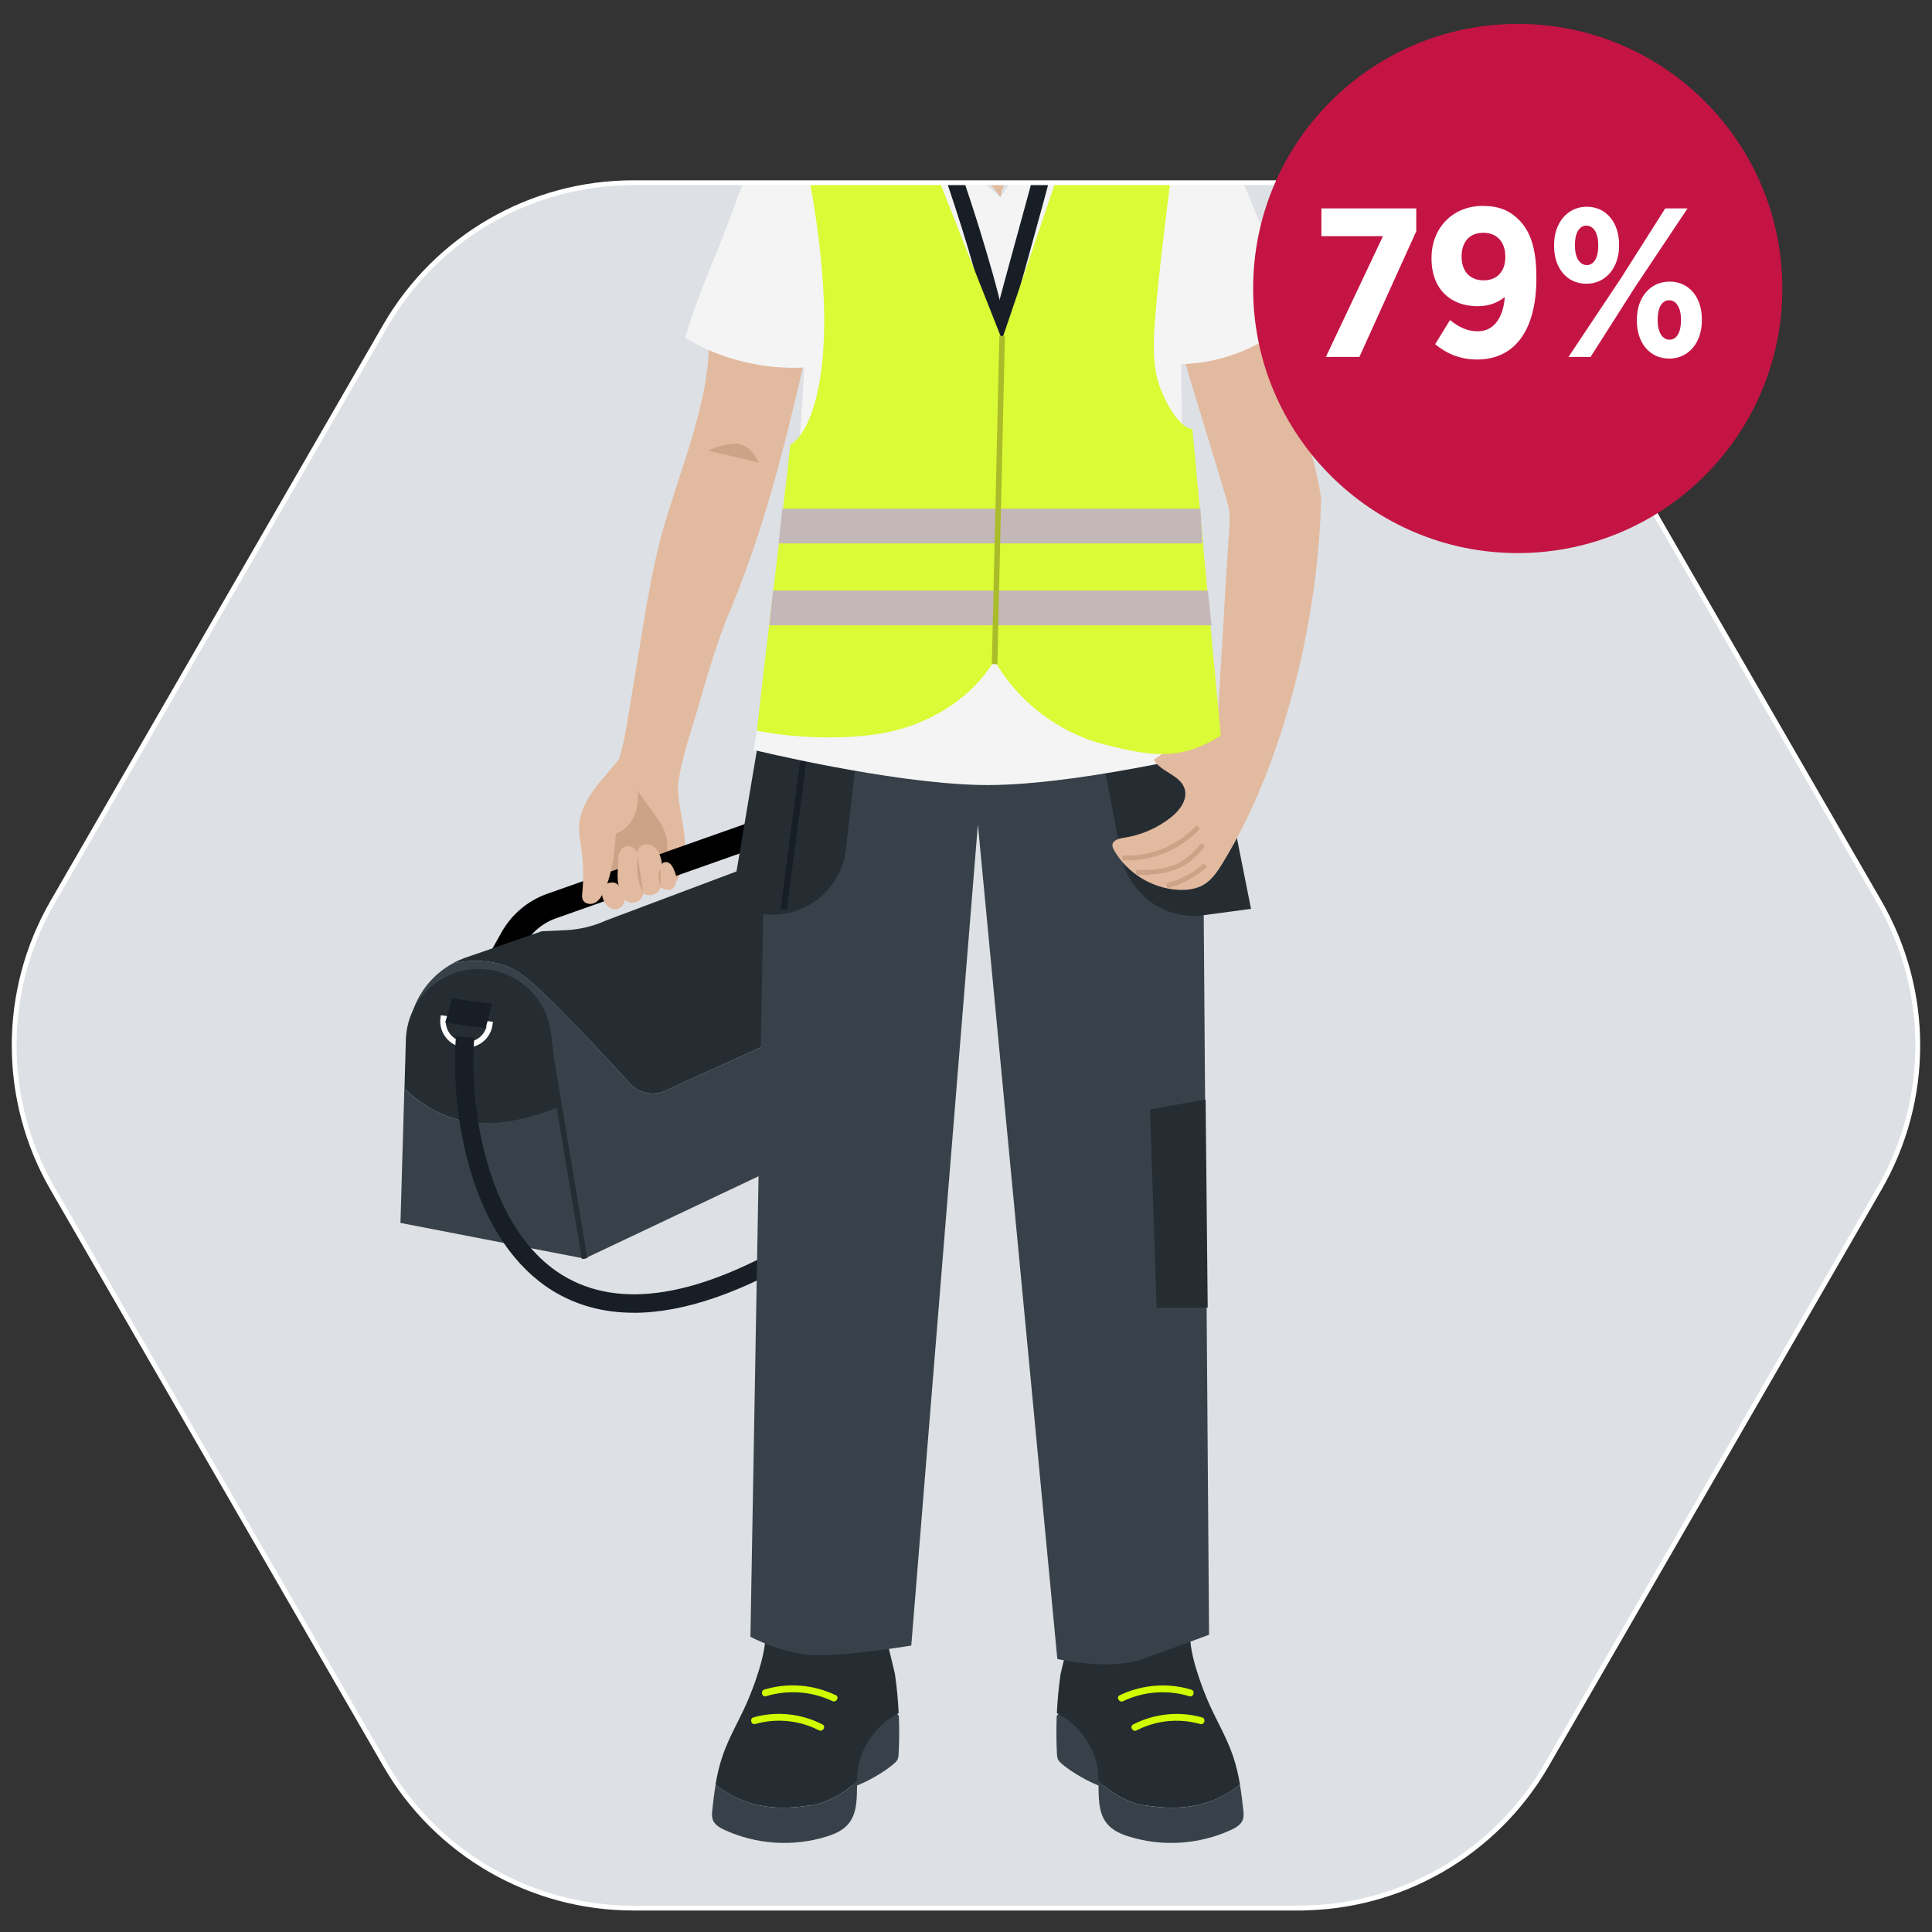 <?xml version="1.0" encoding="UTF-8"?>
<svg id="Layer_1" data-name="Layer 1" xmlns="http://www.w3.org/2000/svg" xmlns:xlink="http://www.w3.org/1999/xlink" viewBox="0 0 400 400"><rect x="0" y="0" width="400" height="400" fill="#333333" stroke="none"/>
  <defs>
    <style>
      .cls-1 {
        fill: #384149;
      }

      .cls-1, .cls-2, .cls-3, .cls-4, .cls-5, .cls-6, .cls-7, .cls-8, .cls-9, .cls-10, .cls-11, .cls-12, .cls-13, .cls-14, .cls-15, .cls-16, .cls-17 {
        stroke-width: 0px;
      }

      .cls-2 {
        fill: #171e26;
      }

      .cls-18, .cls-19 {
        stroke: #fff;
      }

      .cls-18, .cls-19, .cls-20 {
        stroke-miterlimit: 10;
      }

      .cls-18, .cls-20 {
        fill: none;
      }

      .cls-19, .cls-21 {
        fill: #dde0e4;
      }

      .cls-4 {
        fill: #fff;
      }

      .cls-5 {
        fill: #e2ba9f;
      }

      .cls-6 {
        fill: #dcdee2;
      }

      .cls-7 {
        fill: #aabc2a;
      }

      .cls-8 {
        fill: #baa090;
      }

      .cls-22 {
        clip-path: url(#clippath);
      }

      .cls-9 {
        fill: #c4b7b7;
      }

      .cls-10 {
        fill: #f4f4f4;
      }

      .cls-11 {
        fill: #967b6f;
      }

      .cls-20 {
        stroke: #cca387;
      }

      .cls-12 {
        fill: #d1fb00;
      }

      .cls-13 {
        fill: #252d33;
      }

      .cls-14 {
        fill: #c41444;
      }

      .cls-15 {
        fill: #cca387;
      }

      .cls-16 {
        fill: #dafb35;
      }

      .cls-17 {
        fill: #12171f;
      }
    </style>
    <clipPath id="clippath">
      <path class="cls-19" d="M268.91,395.05h-137.81c-21.16,0-40.73-11.3-51.31-29.63L10.87,246.06c-10.58-18.33-10.58-40.92,0-59.25l68.91-119.35c10.58-18.33,30.15-29.63,51.31-29.63h137.81c21.16,0,40.73,11.3,51.31,29.63l68.91,119.35c10.58,18.33,10.58,40.92,0,59.25l-68.91,119.35c-10.58,18.33-30.15,29.63-51.31,29.63Z"/>
    </clipPath>
  </defs>
  <g>
    <path class="cls-21" d="M268.91,395.05h-137.81c-21.16,0-40.73-11.3-51.31-29.63L10.87,246.06c-10.58-18.33-10.58-40.92,0-59.25l68.91-119.35c10.58-18.33,30.15-29.63,51.31-29.63h137.81c21.16,0,40.73,11.3,51.31,29.63l68.91,119.35c10.58,18.33,10.58,40.92,0,59.25l-68.91,119.35c-10.58,18.33-30.15,29.63-51.31,29.63Z"/>
    <g class="cls-22">
      <g id="engineer">
        <path class="cls-17" d="M226.24-32.49c-8.46-6.27-40.37-11.45-42.11-.37-5.23,33.33-10.35,78.16,3.44,100.68,13.03,16.58-5.96-7.06,16.77-7.08,12.77-.01,32.75,17.11,43.1,11.2,28.78-44.55-10.97-66.48-21.2-104.43Z"/>
        <path id="hand" class="cls-5" d="M129.39,154.86c1.84-1,4.07-1.17,6.16-.87,2.09.3,4.08,1.05,6.06,1.78-1.47,2.84-1.53,6.17-1.14,9.32s1.19,6.26,1.34,9.43c.15,3.17-.45,6.52-2.53,8.98l-16.26-.89,2.48-11.33,4.4-9.79-.5-6.63Z"/>
        <g id="bag">
          <path class="cls-3" d="M106.1,200l-4.7-2.63,2.44-4.35c2.09-3.73,5.46-6.56,9.49-7.98l42.02-14.83,1.79,5.08-42.02,14.83c-2.79.99-5.13,2.95-6.58,5.54l-2.44,4.35Z"/>
          <path class="cls-1" d="M137.77,225.82c-2.51,1.14-5.46.54-7.32-1.49-5.66-6.2-17.52-18.97-22.2-22.45-6.23-4.63-14.48-2.42-14.52-2.41-3.81,2.09-6.76,5.53-8.22,9.71l35.51,51.41,53.26-25.22-6.83-23.07-29.69,13.52Z"/>
          <path class="cls-13" d="M108.24,201.88c4.68,3.48,16.54,16.25,22.2,22.45,1.86,2.03,4.81,2.63,7.32,1.49l29.69-13.52-9.99-33.75-31.97,12.02c-2.63,1.19-5.46,1.88-8.34,2.01l-5,.23-15.7,5.44c-.95.33-1.87.74-2.74,1.22.04,0,8.28-2.22,14.52,2.41Z"/>
          <path class="cls-1" d="M121.02,260.58l-4.71-31.61c-3.87,1.57-12.48,4.53-19.82,3.21-5.82-1.04-10.18-4.3-12.77-6.78l-.81,27.79,38.1,7.39Z"/>
          <path class="cls-13" d="M96.5,232.19c7.35,1.32,15.57-1.49,19.44-3.06l-1.88-15.37c-.92-7.08-6.68-12.54-13.8-13.09h0c-8.47-.65-15.81,5.82-16.22,14.31l-.3,10.43c2.59,2.48,6.95,5.74,12.77,6.78Z"/>
          <path class="cls-4" d="M96.6,216.88c-.23,0-.46-.01-.69-.04-1.44-.18-2.73-.91-3.62-2.06-.89-1.15-1.28-2.57-1.1-4.01l.07-.57,10.79,1.35-.07.57c-.18,1.44-.91,2.73-2.06,3.62-.96.75-2.12,1.15-3.33,1.15ZM92.29,211.48c0,.94.32,1.84.9,2.6.7.91,1.72,1.48,2.86,1.62,1.14.14,2.26-.17,3.17-.87.75-.59,1.28-1.39,1.52-2.29l-8.44-1.06Z"/>
          <polygon class="cls-2" points="101.89 207.82 93.59 206.69 92.18 211.72 100.55 212.9 101.89 207.82"/>
          <path class="cls-2" d="M131.21,271.79c-6.25,0-11.85-1.52-16.78-4.55-7.75-4.77-13.66-13.41-17.07-24.98-2.55-8.65-3.66-19-2.96-27.69l3.8.31c-1.17,14.51,2.71,39.56,18.22,49.11,11.92,7.33,28.64,4.53,49.68-8.32l1.99,3.26c-14.04,8.57-26.37,12.87-36.89,12.87Z"/>
          <rect class="cls-13" x="117.01" y="218.99" width="1.14" height="41.88" transform="translate(-37.86 22.61) rotate(-9.47)"/>
        </g>
        <g id="legs">
          <g id="shoe">
            <path class="cls-1" d="M176.57,369.96c2.45-.71,6.66-3.14,8.59-4.88.28-.25.55-.51.7-.86.14-.33.17-.69.19-1.05.14-2.63.15-5.26.05-7.89l-6.2-7.96-7.21,13.94,3.88,8.71Z"/>
            <path class="cls-13" d="M167.84,373.79c3.03-.37,7.32-2.62,9.61-5.15.02-.7.05-1.4.12-2.08.53-4.9,4.24-9.82,8.49-11.87-.13-2.73-.39-5.45-.78-8.15l-1.66-6.92-25.2-1.42c.35,3.86-2.4,11.26-3.98,14.76-1.58,3.5-3.54,6.82-4.8,10.46-.68,1.96-1.15,3.99-1.5,6.04,7.79,6.34,16.44,4.72,19.68,4.32Z"/>
            <path class="cls-1" d="M147.52,376.6c.34,1.14,1.45,1.79,2.49,2.27,6.59,3.02,14.19,3.52,21.09,1.38,1.71-.53,3.45-1.27,4.61-2.71,1.91-2.36,1.67-5.7,1.75-8.9-2.29,2.53-6.58,4.78-9.61,5.15-3.25.4-11.9,2.01-19.68-4.32-.3,1.76-.52,3.53-.7,5.31-.06.61-.12,1.24.06,1.83Z"/>
            <path class="cls-12" d="M170.27,357.02c-4.39-2.25-9.51-2.8-14.26-1.46-.88.25-.51,1.62.38,1.37,4.38-1.24,9.12-.76,13.16,1.31.81.42,1.54-.81.72-1.23h0Z"/>
            <path class="cls-12" d="M173.04,350.97c-4.6-2.2-9.91-2.65-14.8-1.16-.87.27-.5,1.64.38,1.37,4.51-1.37,9.44-1.02,13.7,1.01.82.39,1.55-.83.72-1.23h0Z"/>
          </g>
          <g id="shoe-2" data-name="shoe">
            <path class="cls-1" d="M228.31,369.96c-2.45-.71-6.66-3.14-8.59-4.88-.28-.25-.55-.51-.7-.86-.14-.33-.17-.69-.19-1.05-.14-2.63-.15-5.26-.05-7.89l6.2-7.96,7.21,13.94-3.88,8.71Z"/>
            <path class="cls-13" d="M237.03,373.79c-3.03-.37-7.32-2.62-9.61-5.15-.02-.7-.05-1.4-.12-2.08-.53-4.9-4.24-9.82-8.49-11.87.13-2.73.39-5.45.78-8.15l1.66-6.92,25.2-1.42c-.35,3.86,2.4,11.26,3.98,14.76,1.58,3.5,3.54,6.82,4.8,10.46.68,1.96,1.15,3.99,1.5,6.04-7.79,6.34-16.44,4.72-19.68,4.32Z"/>
            <path class="cls-1" d="M257.36,376.6c-.34,1.14-1.45,1.79-2.49,2.27-6.59,3.02-14.19,3.52-21.09,1.38-1.71-.53-3.45-1.27-4.61-2.71-1.91-2.36-1.67-5.7-1.75-8.9,2.29,2.53,6.58,4.78,9.61,5.15,3.25.4,11.9,2.01,19.68-4.32.3,1.76.52,3.53.7,5.31.06.61.12,1.24-.06,1.83Z"/>
            <path class="cls-12" d="M235.33,358.25c4.05-2.08,8.79-2.55,13.16-1.31.88.25,1.26-1.12.38-1.37-4.75-1.34-9.88-.79-14.26,1.46-.82.42-.1,1.65.72,1.23h0Z"/>
            <path class="cls-12" d="M232.55,352.2c4.26-2.03,9.19-2.39,13.7-1.01.88.27,1.25-1.11.38-1.37-4.89-1.49-10.19-1.04-14.8,1.16-.83.39-.11,1.62.72,1.23h0Z"/>
          </g>
          <g id="trousers">
            <path class="cls-1" d="M249.22,189.48l1.1,148.98s-6.72,2.5-13.68,5.01c-6.96,2.5-17.73,0-17.73,0l-16.45-172.77-13.79,170s-14.4,2.36-20.74,1.94c-6.34-.42-12.56-3.76-12.56-3.76l2.88-163.3,1.75-42.32,88.1,3.48,1.12,52.75h0Z"/>
            <path class="cls-13" d="M251.6,150.96l7.41,37.21-9.79,1.31c-8.05,1.08-15.54-4.32-17.06-12.3l-3.58-18.79,23.03-7.44Z"/>
            <g>
              <path class="cls-13" d="M177.71,153.47l-2.61,22.71c-1.12,8.04-8.33,13.81-16.42,13.13l-7.55-.82,6.31-37.53,20.28,2.51Z"/>
              <rect class="cls-2" x="148.75" y="172.28" width="31.04" height="1.28" transform="translate(-28.63 313.2) rotate(-82.49)"/>
            </g>
            <polygon class="cls-13" points="250.04 270.74 239.47 270.74 238.09 229.7 249.61 227.63 250.04 270.74"/>
          </g>
        </g>
        <g id="body">
          <g>
            <polygon class="cls-5" points="193.16 -.05 189.71 22.36 207.08 40.72 223.05 15.25 213.02 -8.79 193.16 -.05"/>
            <path class="cls-10" d="M185.3,21.98c.42.53,23.15,55.91,23.15,55.91l19.83-59.15-10.56,4.63-10.64,17.35-18.35-19.4-3.43.66Z"/>
            <g id="lanyard">
              <path class="cls-2" d="M191.91,26.37c2.11,5.36,3.99,10.81,5.77,16.29,2,6.14,3.89,12.32,5.51,18.56.76,2.92,1.47,5.85,2.02,8.81.16.89,1.28,1.47,2.11,1.2.95-.31,1.38-1.16,1.2-2.11-1.05-5.65-2.6-11.22-4.22-16.73-1.82-6.2-3.81-12.35-5.95-18.44-1-2.85-2.03-5.68-3.14-8.49-.33-.83-1.16-1.51-2.11-1.2-.81.26-1.55,1.22-1.2,2.11h0Z"/>
              <path class="cls-2" d="M217.57,21.52c-.43,2.45-1.04,4.88-1.65,7.29-.85,3.4-1.76,6.78-2.67,10.17-1.96,7.25-3.99,14.47-5.93,21.73-.74,2.79-1.5,5.58-2.1,8.41-.19.88.26,1.9,1.2,2.11.86.2,1.91-.26,2.11-1.2,1.25-5.86,2.96-11.64,4.55-17.41,1.99-7.24,4.01-14.47,5.86-21.74.71-2.79,1.44-5.6,1.94-8.44.16-.88-.24-1.89-1.2-2.11-.84-.19-1.95.25-2.11,1.2h0Z"/>
            </g>
          </g>
          <path class="cls-10" d="M252.95,155.26s-31.22,7.7-50.13,7.26c-18.91-.43-46.78-7.26-46.78-7.26l4.41-25.8,30.71-23.02,28.84,2.48,32.95,46.34Z"/>
          <path class="cls-5" d="M166.3,75.71c-3.96,17.22-8.33,34.42-15.16,50.72-3.58,8.54-5.54,16.82-8.31,25.65-.96,3.08-2.94,9.84-2.37,13.01.54,2.97-14.06-2.62-12.44-7.49,1.03-3.08,1.56-6.31,2.09-9.52.91-5.55,1.83-11.1,2.74-16.64,1.15-7.01,2.31-14.04,4.18-20.9,3.62-13.33,10.94-29.33,9.57-43.07l19.7,8.24Z"/>
          <path class="cls-10" d="M165.03,101.8c-.02-3.88,1.46-22.65,1.46-25.71-8.45.45-17.4-1.72-24.61-6.14,2.55-9.1,6.93-18.11,10.08-27.01,2.51-7.07,5.98-14.88,13.05-17.39l11.3-3.2,16.47,56.89-16.47,14.57-11.28,7.99Z"/>
          <path class="cls-15" d="M146.6,93.29l10.5,2.48s-1.45-3.35-4.03-3.83c-2.59-.48-6.46,1.35-6.46,1.35Z"/>
          <path class="cls-5" d="M129.28,155.56c-1.65,2.55-3.83,4.73-5.71,7.13s-3.48,5.15-3.66,8.15c-.1,1.65.23,3.29.46,4.92.42,3,.48,6.05.19,9.06-.05.54-.11,1.12.17,1.6.46.79,1.67.91,2.48.47.82-.44,1.32-1.28,1.72-2.09,1.52-3.1,2.17-6.6,1.87-10.01,2.79-2.06,5.11-4.71,6.76-7.71,1.45-2.64,2.33-5.99.7-8.54-.96-1.5-2.63-2.44-4.31-3.13l-.65.15Z"/>
          <path class="cls-15" d="M132.01,163.71c.16,1.79,0,3.63-.74,5.27-.73,1.64-2.07,3.04-3.77,3.62-.07,1.74-.51,6.15-1.04,7.8l11.68-4.15s.5-3.33-1.79-6.46c-1.12-1.53-4.33-6.08-4.33-6.08Z"/>
          <path class="cls-5" d="M128.15,183.48c-.51-1.05-2.28-1-3.01-.08-.73.92-.59,2.27-.02,3.29.42.75,1.1,1.44,1.98,1.56,1.15.16,2.31-.88,2.22-2,.6.58,1.55.8,2.36.53.8-.27,1.42-1.01,1.51-1.82,1.19.87,3.21.19,3.58-1.21.55.38,2.61,1.21,3.09-.79.32-1.31.11-1.93-.45-3.16-.21-.47-.51-.93-.98-1.17-.47-.24-1.14-.17-1.41.27.04-.9-.6-2.6-1.23-3.27-.63-.67-1.66-1.01-2.54-.72s-1.51,1.26-1.25,2.13c-.47-2.69-3.95-2.56-3.99.83-.02,1.54-.38,4.15.13,5.61Z"/>
          <path class="cls-15" d="M132.01,177.04s-.25,3.45.11,4.98c.36,1.52,1.07,2.94,1.07,2.94l-1.19-7.92Z"/>
          <path class="cls-15" d="M136.78,179.86s-.6.89-.46,1.68c.14.79.46,2.21.46,2.21v-3.89Z"/>
          <g>
            <g id="hand-2" data-name="hand">
              <path class="cls-5" d="M264.67,67.47c1.03,5.27,2.88,12.06,4.26,17.24,1.68,6.31,3.83,12.53,4.65,19l-.07-.19c-.53,24.29-7.65,54.51-20.39,75.2-1.04,1.69-2.17,3.41-3.87,4.43-1.57.94-3.47,1.17-5.29,1.08-5.42-.28-10.61-3.48-13.3-8.2-.18-.32-.36-.67-.35-1.05.04-1.03,1.36-1.38,2.37-1.53,3.52-.52,6.9-1.98,9.7-4.18,1.86-1.46,3.59-3.74,2.87-5.99-.9-2.83-4.9-3.42-6.38-5.99,3.75-2.71,8.37-4.95,12.99-4.93.88-12.45,1.75-30.24,2.63-42.7.08-1.16.16-2.34.04-3.5-.12-1.13-.44-2.22-.76-3.31-2.58-8.89-5.93-19.31-8.52-28.2l19.41-7.19Z"/>
              <path class="cls-20" d="M248.1,171.18c-3.92,4.35-9.88,6.79-15.73,6.43"/>
              <path class="cls-20" d="M249.1,174.85c-1.62,2.08-3.6,3.91-6.08,4.79-2.49.87-5.17,1.06-7.8.96"/>
              <path class="cls-20" d="M249.59,179.12c-2.28,2.04-5.05,3.51-8.01,4.27"/>
            </g>
            <path class="cls-10" d="M245.09,97.06c-.51-4.12-.51-21.66-.51-21.66,9.39-.3,17.5-4.02,24.49-10.3,0,0-6.97-15.58-10.1-23.55-3.14-7.97-7.63-15.97-15.14-20.1l-16.96-4.56-5.77,72.4,12.69,19.61,11.29-11.85Z"/>
          </g>
          <g id="vest">
            <path class="cls-16" d="M252.77,152.28c-8.35,5.28-14.32,4.31-23.91,1.91-9.59-2.4-18.09-8.87-22.97-17.46-4.35,7.27-11.99,12.23-20.17,14.42-8.19,2.19-20.7,1.81-29.01.14,1.97-17.94,4.95-41.29,6.92-59.23,3.91-2,12.83-17.45,1.39-67.4,6.33-3.02,14.36-6.67,20.27-10.45l22.16,56.1,19.53-57.58s12.67,4.86,17.28,6.66c-1.27,14.91-3.68,29.82-4.95,44.73-.37,4.3-.73,8.66-.02,12.91s4.52,11.69,7.57,11.76c1.91,19.52,3.98,43.96,5.89,63.48Z"/>
            <polygon class="cls-9" points="248.92 112.51 161.21 112.51 161.97 105.32 248.54 105.32 248.92 112.51"/>
            <polygon class="cls-9" points="250.83 129.46 159.3 129.46 160.06 122.26 250.07 122.26 250.83 129.46"/>
            <rect class="cls-7" x="172.7" y="102.95" width="67.96" height="1.15" transform="translate(98.48 307.79) rotate(-88.69)"/>
          </g>
          <g id="collar">
            <path class="cls-6" d="M207.08,40.72c-3.11-4.06-5.55-7.93-8.67-11.99-2.21-2.89-4.45-5.81-5.91-9.14-1.46-3.33.27-16.96.27-16.96-7.48,3.94-11.2,22.09-12.5,26.5,2.74-.71,5.49-1.42,8.23-2.13.62-.16,1.27-.32,1.9-.21.76.14,1.39.66,1.98,1.16,4.44,3.76,10.25,9.02,14.68,12.78Z"/>
            <path class="cls-6" d="M207.08,40.72c2.61-3.39,6.56-9.05,9.17-12.44.95-1.23,1.93-2.5,3.26-3.31.99-.61,2.13-.93,3.25-1.24,3.68-1.03,7.36-2.06,11.04-3.09-2.65-2.63-12.67-18.48-16.4-18.72l1.45,8.84c1.59,6.14.07,8.2-3.03,13.14-3.11,4.94-7.37,11.14-8.73,16.82Z"/>
          </g>
        </g>
        <g>
          <path class="cls-11" d="M193.9,2.3s7.29,11.62,12.2,11.37c7.08-.36,13.17-17.25,13.17-17.25L198.13-.23l-4.23,2.53Z"/>
          <g>
            <g id="face">
              <path class="cls-8" d="M221.74-26.82c-.01-9.18-7.43-13.03-16.58-13.02-9.15.01-16.57,3.87-16.56,13.05,0,0-.7,16.79-.7,17.36,0,8.73,10.7,18.95,17.31,18.95,7.63,0,17.28-12.37,17.27-18.98,0-.57-.74-17.36-.74-17.36Z"/>
            </g>
            <g id="face-2" data-name="face">
              <path class="cls-11" d="M205.71,2.42c-1.82,0-3.19-.66-3.27-.71-.26-.13-.36-.44-.23-.7.13-.26.44-.36.7-.23.05.02,2.76,1.32,5.4,0,.26-.13.57-.02.7.23.13.26.03.57-.23.7-1.06.53-2.12.71-3.06.71Z"/>
            </g>
          </g>
        </g>
      </g>
    </g>
    <path class="cls-18" d="M268.91,395.05h-137.81c-21.16,0-40.73-11.3-51.31-29.63L10.87,246.06c-10.58-18.33-10.58-40.92,0-59.25l68.91-119.35c10.58-18.33,30.15-29.63,51.31-29.63h137.81c21.16,0,40.73,11.3,51.31,29.63l68.91,119.35c10.58,18.33,10.58,40.92,0,59.25l-68.91,119.35c-10.58,18.33-30.15,29.63-51.31,29.63Z"/>
  </g>
  <circle class="cls-14" cx="314.23" cy="59.73" r="54.78"/>
  <g>
    <path class="cls-4" d="M286.32,48.9h-12.74v-5.75h19.64v4.74l-11.77,26.01h-6.94l11.82-25Z"/>
    <path class="cls-4" d="M311.53,61.51c-1.49,1.19-3.29,1.89-5.62,1.89-5.4,0-9.53-3.38-9.53-9.88v-.13c0-6.28,4.48-10.76,10.59-10.76,3.38,0,5.62.97,7.56,2.94,2.15,2.2,3.56,5.49,3.56,11.82v.26c0,10.72-4.48,16.78-12.26,16.78-3.51,0-6.19-1.14-8.7-3.16l3.08-5.01c1.8,1.45,3.56,2.33,5.71,2.33,3.87,0,5.4-3.6,5.62-7.07ZM311.66,53.2v-.09c0-2.99-1.71-4.92-4.57-4.92s-4.48,1.93-4.48,4.88v.09c0,2.99,1.71,4.88,4.57,4.88s4.48-1.93,4.48-4.83Z"/>
    <path class="cls-4" d="M321.76,51.01v-.35c0-4.48,2.72-7.86,6.77-7.86s6.68,3.34,6.68,7.78v.35c0,4.44-2.72,7.82-6.77,7.82s-6.68-3.29-6.68-7.73ZM344.78,43.15h4.61l-10.9,16.34-9.18,14.41h-4.57l10.89-16.34,9.14-14.41ZM326.07,50.66v.22c0,2.42.97,4,2.46,4s2.37-1.58,2.37-3.95v-.22c0-2.42-.97-4-2.46-4s-2.37,1.58-2.37,3.95ZM338.9,66.47v-.35c0-4.48,2.72-7.82,6.77-7.82s6.68,3.29,6.68,7.73v.35c0,4.48-2.68,7.86-6.77,7.86s-6.68-3.34-6.68-7.78ZM348.03,66.38v-.22c0-2.42-.97-4-2.46-4s-2.37,1.58-2.37,3.95v.22c0,2.42.97,4,2.46,4s2.37-1.58,2.37-3.95Z"/>
  </g>
</svg>